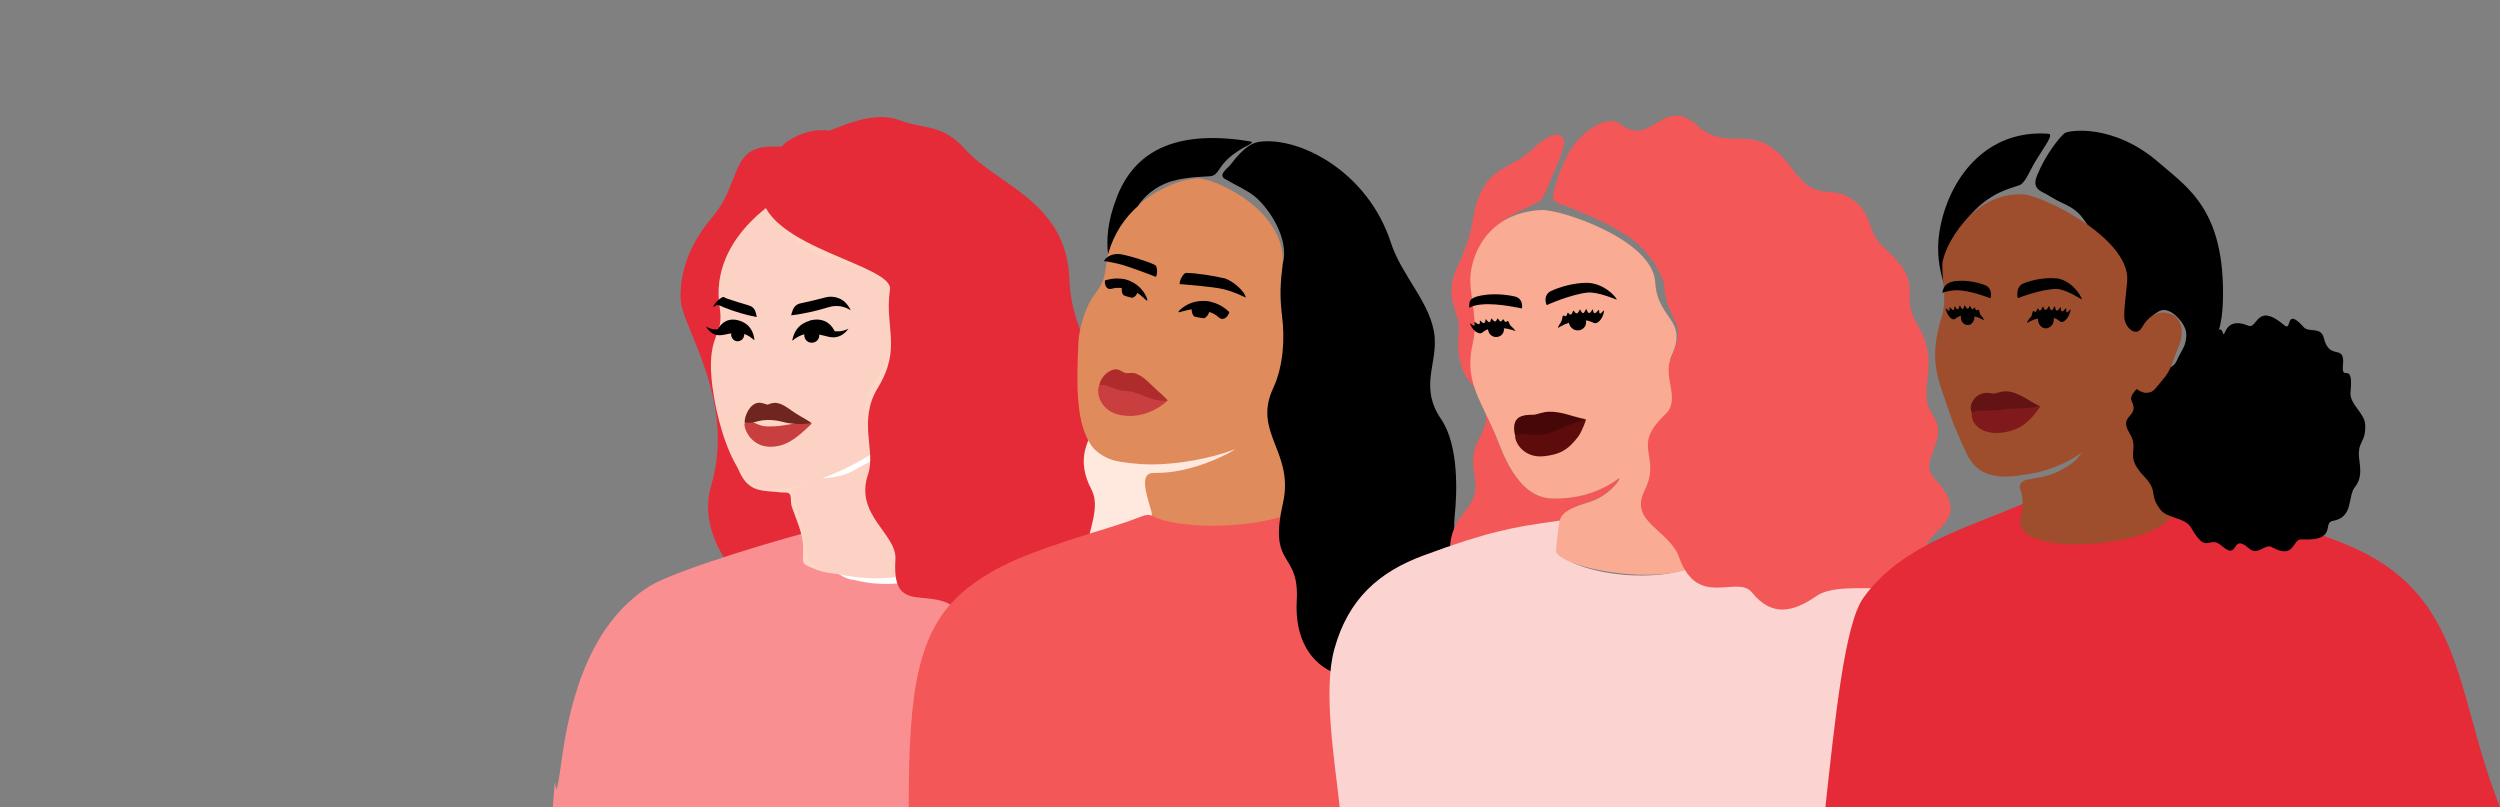 <?xml version="1.0" encoding="UTF-8"?>
<svg id="Design" xmlns="http://www.w3.org/2000/svg" version="1.1" viewBox="0 0 1920 620">
  <rect x="0" y="0" width="1920" height="620" fill="#808080" stroke="none"/>
  <!-- Generator: Adobe Illustrator 29.5.1, SVG Export Plug-In . SVG Version: 2.1.0 Build 141)  -->
  <defs>
    <style>
      .st0 {
        fill: #9e4f2c;
      }

      .st1 {
        fill: #df8b5c;
      }

      .st2 {
        fill: #ffe9de;
      }

      .st3 {
        fill: #af2c2c;
      }

      .st4 {
        fill: #fdd6c5;
      }

      .st5 {
        fill: #fbd4d1;
      }

      .st6 {
        fill: #80191b;
      }

      .st7 {
        fill: #450708;
      }

      .st8 {
        fill: #e42b37;
      }

      .st9 {
        fill: #c93e3e;
      }

      .st10 {
        fill: #fff;
      }

      .st11 {
        fill: #f45758;
      }

      .st12 {
        fill: #7a3a21;
      }

      .st13 {
        fill: #fcd2c5;
      }

      .st14 {
        fill: #5e0b0c;
      }

      .st15 {
        fill: #9e4e2c;
      }

      .st16 {
        fill: #f98f91;
      }

      .st17 {
        fill: #fbe3d3;
      }

      .st18 {
        fill: #f9ab93;
      }

      .st19 {
        fill: #702620;
      }

      .st20 {
        fill: #631314;
      }
    </style>
  </defs>
  <path class="st8" d="M522.8,230.1c.7,21.5,42.9,76.8,23.3,143.2-11.7,39.8,25.4,74.8,25.4,74.8,0,0,195.8,53.7,257.8,2.9,56.3-46.1,2.5-69.1,20.2-117.4,14.7-40.1-26.5-64.8-28.2-119.3-2.2-59.6-55.2-71.9-80-99.6-17.8-19.9-31.7-15.2-49.9-22.2-31.3-11.9-68.9,21.2-95.9,20.1-10.7-.4-17.2,1.8-21.8,5.9-10.6,9.5-10.4,29.1-26.9,48.6-18.9,22.3-24.7,44.1-24.1,63.1h.1Z"/>
  <path class="st16" d="M424.3,622.5h565.9c-13.2-29.4-5.3-19-33.5-60.4-20.3-29.8-29.7-37.5-38.8-55.4h0c-9.3-18.3-20.6-31.4-34.2-41.7h0c-4.8-3.6-9.8-6.8-15.2-9.8h0c-8.5-4.7-17.7-8.7-27.7-12.5h0c-8.2-3-16.9-5.9-26.2-8.8-6.1-1.9-12.5-3.8-19.1-5.7-72.9-21.5-165.6-21.8-165.6-21.8-25.4,5.8-111,31.4-130.7,43.6-16.3,10.1-28.6,23.9-38,39.1-14.4,23.5-21.8,50.3-26.1,71.8-2.5,13-3.9,24.1-5,31.4-5.3,36.7-2.1-18.5-5.7,29.9h0v.3Z"/>
  <path class="st4" d="M600.7,355.8s-48.7-52.4-47.9-43.6c1.3,15,5.5,24.3,8.7,33.4,5.1,14.5,8,22.5,13.8,26.9,3.1,2.4,6.5,4.4,18.2,5.1,5.2.3,4.9.7,10.2.7s2.9,6.6,4.4,10.9c3.3,9.9,8.7,20.3,8.7,32s-1.8,11.1,5.8,14.5c22.2,10,36.3,1.5,53.7,3.6,2.1.3-38.5-8.7-49.4-30.5s-26.1-53-26.1-53h-.1Z"/>
  <path class="st10" d="M725.8,424.8c-3.2,5.9-21.3,22.3-35.8,23.3-21.8,1.5-30-2.3-35.6-2.9-6.1-.7-29-11.6,2.2-20.3s69.2,0,69.2,0h0Z"/>
  <path class="st13" d="M603.5,369.6c4.3,4.1,12.2,27.8,16.7,58.1,1.1,7.3,15.2,11.6,26.1,13.8,23.2,4.6,46.5,3.1,63.2-3.6,22-8.9.7-129.8-24.7-124.9s-81.3,56.6-81.3,56.6h0Z"/>
  <path class="st10" d="M690.2,331.1c4.4-3.8,1.1,12-8.9,16.7-12.3,5.8-24.7,13.1-29,15.2-10.5,5.2-29,4.4-29,4.4-9.8-10.1,56.3-26.9,67-36.3h0Z"/>
  <path class="st4" d="M625.3,366.7c-.7,1.5-3.3,4.5-6.7,6.1-5.6,2.6-12.2,1.9-10,7,0,0-8.7-10.2-9.2-10-10.8,3.5,25.9-3.1,25.9-3.1Z"/>
  <path class="st13" d="M547.1,296.8c0,.4,0,.8.2,1.2h0c2.8,21.2,10,47.5,20.5,63.2,3.4,5.1,7.1,9,11.1,11.3,7.9,4.5,21.3,3.8,36.3,0h0c30.4-7.8,66.8-28.2,74.8-42.9,2.8-5,6-9.6,9.5-14,14.7-18.6,32.7-33.5,29.5-64.2-7.2-69.2-22.7-134.4-121.8-104-1.4.4-63.2,32.1-54.5,88.6,2.9,18.9-4.8,18.9-6.5,38.5-.5,5.7-.2,13.5.9,22.3h0Z"/>
  <path class="st4" d="M690,246.9c-.3,12.7-8.3,29.2-16,42.1-11.6,19.6-20.8,35.5,18.9,50.1,21.6,7.9,13-56.3-2.9-92.2h0Z"/>
  <path class="st4" d="M599.9,174.3c12.3,13.1,17.9,17.2,26.1,20.3,17.4,6.5,39.9,9.4,57.4,26.1,0,0,4.4-.2,4.5-.2-2.7-20.4-63.8-89.9-93.1-80.4,4,6.5-6.5,21.8,5.1,34.1h0Z"/>
  <path class="st8" d="M584.8,149.5c4.9,40.9,101.6,54,98.7,73-4.4,28.7,9.4,44.7-9.4,75.5-15.4,25.1-1.3,48.4-7.4,66.1-10.8,31.6,22.3,45.8,21,65.6-3,44.9,26.7,18.8,48.8,39.3,46.2,42.6,46.5-43.6,93-32,0,0-78.7-39.3-12.3-83.5,45.8-30.5-51-28.8-34.9-60.3,46.5-90.8-25.2-126.9-51.8-138.2-16.7-7.1-31-12.7-43.1-17.2-19.9-25.2-46.7-50.9-80.9-30.4-16.8,10.1-21.8,42.1-21.7,42.1h0Z"/>
  <path class="st4" d="M622.3,325l-34.3-9-13.6,8.2s13.4,13.6,14.5,13.6,33.3-12.8,33.3-12.8h0Z"/>
  <path class="st9" d="M589.6,327.5c-10.5-.2-13.7-7.8-17.5-2.8-1.8,2.3,3.5,18.1,19,18.4,11.5.2,19.2-5.5,28.6-14.2,1.3-1.2,4.2-3.8,3.6-3.8-14.5-1.4-18.9,2.7-33.5,2.4h-.2Z"/>
  <path class="st19" d="M596.8,309.5c-3.5-.6-7.1,1.3-7.2,1.3-1.9-.4-5.8-2.4-9.2-1-6.7,2.8-9.1,13.1-8.4,14.8,8.1.6,9-1.7,16.4-2,13.8-.6,13.4,4.7,34.7,2.5,1.3,0-7.7-5.1-8.5-5.5-8.7-5.1-12-9.1-17.9-10.1h.1Z"/>
  <path class="st2" d="M860.2,248.4c17.3,68.2-47.3,79.2-21.9,127.7,13.5,25.9-33.5,67,31.7,75.2,47.3,6,160.8-65.9,85-146.6-75.8-80.6-94.8-56.4-94.8-56.4h0Z"/>
  <path class="st1" d="M828.2,263.8c.4-9.1,2.8-17.3,4.8-22.9,6.8-19,14.4-17,16.4-36.5,4.6-44.9,49.5-66.8,70.4-67.4,12.4-.4,71,24.9,65,69.7-4.8,35.8,4,49.9,11.3,78.6,1.4,5.6-5.2,19-10.1,25.8,4.3,20.9,9.9,45,10.5,66.9.2,8.5-10.7,32.9-11.4,38.8,1.4-.3,2-.9,1.7-1.8,15.5,16.1-118.8-9.4-110.3-12.2,4.8-1.5,7.5-3.5,8-6.6.2-1.2,0-2.5-.4-4-4.2-14.2-9.1-29.4,2.2-29,12.4.4,29.2-2.8,45.7-9.8,9.1-3.9,14-6.5,16.9-8.6-.3.2-.7.3-1.1.5-18.1,6.8-43.3,11.5-64.4,11.4h0c-8,0-21-1.4-27.2-2.9-6.1-1.5-13.6-5.8-17.3-10.7-13-17.1-12.1-48.9-10.7-79.4h0Z"/>
  <path class="st11" d="M697.8,620h458.5l40.5-20.2c-23.9-41.1-16.8-79.1-44.3-118-35.1-49.7-103.2-61.2-147.7-85.3-8.4-4.6-11.4-2.9-12-2.6-33.9,13.5-90.3,11.8-106.9,2.7-.5-.3-1-.5-1.4-.6-5.5-1.8-6.1.9-28.6,7.9-57,17.6-86.4,27-112.6,47.6-38.7,30.3-45.4,77-45.4,168.6h0Z"/>
  <path d="M858,150.7c15.1-38.1,49.9-50.7,102.4-42.1,4.8,1.5-6.7,3.3-17.7,13.7-6.7,6.3-7,11.4-12.1,12.9-1.9.5-18.6.3-30.5,3.9-7.3,2.2-18,7-26.4,19.4-9.8,8.6-18.4,21-22.7,36.7-1.3-10.7-.6-25.4,7-44.4h0Z"/>
  <path class="st9" d="M862.7,297.7c-10.7-2.5-14.6-7.4-18.3-1.9-2.8,4.1-.4,18.5,13.7,22.4,21.5,5.9,39.1-10.5,38.5-10.6-14.6-4.6-18.9-6.4-33.9-10h0Z"/>
  <path class="st3" d="M872.7,287c-3.4-1.4-6.7.3-9.2-.8-1.9-.8-4.7-3.2-7.7-2.5-8.1,1.8-11.8,10.3-11.4,12.2,6.8-1.5,9.6,3.8,19.8,4.3,11.8.6,19.7,8.7,32.4,7.5,1.4.2-6.8-6.9-7.4-7.5-7.8-7.1-10.6-10.8-16.4-13.1h0Z"/>
  <path d="M940.9,137.5c6.6,3.9,15.8,8.1,21.8,12.6,10.2,7.7,28.2,32.4,22.4,52.7,0,1.3-.2,2.6-.4,3.9-2,15.3-1.2,26.6,0,36.8,1.9,15.4,1.3,37.1-6.9,54.6-16,34.3,16.4,48.9,7.5,88.4-.7,3-1.2,5.8-1.7,8.4-6.9,40.5,14.4,29.7,12.3,66.5-2.3,41.4,23.8,62.5,55.8,58.7,36.5-4.3,56.2-48.2,116.5-18.8,16.4-63.4-57.4-46-51-105.2,1.8-17,3.4-54-10.5-74.3-16.5-24.3-3.1-41.4-4.9-63-2.2-25.5-25.1-46.3-33.6-72.4-17.7-54.6-69.8-81.2-100.3-77.6-5.7.7-12,3.4-22.8,17.6-2.3,3-9.9,7.8-4.3,11.1h0Z"/>
  <path class="st11" d="M1200.1,105.6c-8.2-7.9-21.6,8.9-29.5,14.3-16.4,11.2-33.4,12.2-39.3,48.4-2.2,13.4-6.4,24.7-11.2,34.6-13.1,27.4,2,36.1.3,51.9-5.5,50.2,32.6,42.4,20.9,69.1,15-28.4-13.2-48.2-9.9-61.8,3.5-14.5,3.7-30.6,3.3-43-.2-5.8,1.7-13.1,5.2-20.5,5.4-12.4,8.3-23.6,15.1-29.2,8.8-7.2,25.3-12.2,28.8-16.4,3.1-3.8,5.2-10.8,8.7-18.6,5.7-12.8,10.9-25.6,7.6-28.8h0Z"/>
  <path class="st11" d="M1219.8,385.7c15.2-4.6,24.5-17,23.7-18.7-22.4,16.7-45.7,15.8-51.7,15.7-27.6-.5-39.3-39.2-43.5-48.9-2-4.6-6.9-17.4-8.8-21.3,7.2,14-7.5,24.8-8.1,39-.8,17.6,8.2,24.1-7.6,42.9-23.8,28.2.3,66.7,7.6,65.8,4.5-.6,74.8-12.1,85.4-21.9-15.5-1.5-25.2-6.4-21.1-15.6,2.9-6.4,2.3-14.1,2.3-14.1-.3-5.1-1.8-15.9,21.7-23h0Z"/>
  <path class="st5" d="M1024.8,498.4c10.8-38.8,34.4-59.1,68.2-71.7,49.6-18.5,70.9-22.2,100.4-26.2l9.2-1.4-5.1,26.6c18.7,16.5,76.7,22.5,104.3,8.6,41.1-20.5,49.9-46.6,86.4-38.2,37.3,8.6,115.2,25.9,139.2,77.6,14.7,31.6,14.8,105,21.2,146.3h-519.7c-4.1-37.6-12.9-89.9-4.1-121.6h0Z"/>
  <path class="st18" d="M1316.5,385.3c-.4-8.2-19.1-39.6-2-71.8,4.1-7.7-36.9-27.2-31.1-39.5,13.8-29.2-10.5-27.8-12.2-57.4-2-32.6-73-56.1-87.6-55.3-42.1,2.2-54.9,36.1-54.4,55.1.3,12.5,5.7,31.2,2.2,45.7-7.2,30.1,4.7,42.8,17.1,71.8,4.2,9.7,15.8,48.5,43.5,48.9,6,.1,29.3,1,51.7-15.7.8,1.6-8.5,14.1-23.7,18.7-23.5,7-21.8,12.1-23.2,20.4-.6,3.5-1.3,10.6-1.8,16.5-1.1,13.5,99.9,34.1,122.2.6,5.1-7.6,0-23.8-.6-37.9h0Z"/>
  <path class="st14" d="M1183.4,329.8c-10.2,1.2-18.9-1.2-19.7,4.7-.7,4.9,6.5,17.5,21.8,15.9,11.4-1.2,18.2-4,26.5-15,3-4,6.5-13.6,5.9-13.4-14.4.7-20.2,6.2-34.6,7.9h0Z"/>
  <path class="st7" d="M1189.6,316.2c-4.5.1-9.3,2.1-11.3,2.3-1.9.2-5.2-.4-9.9,1.2-6.7,2.4-6,10.1-4.8,14.8,7.7-3.2,12.4.4,20.6-.7,8.8-1.2,15.9-6.5,33.6-11.9-8.8-1.3-17.9-6-28.3-5.7h.1Z"/>
  <path class="st11" d="M1485.6,367.4c-12.8-13.5,11.8-29.6-1-48.2-14.1-20.5,7.6-36.8-12.3-70.5-14.6-24.6,7.6-28.8-24.8-58-14.7-13.2-8.1-24.6-23.3-36.4-18.8-14.6-27.3,3.7-48.2-25.2-28.5-39.3-47.1-9.8-72.4-32.6-26.5-23.9-34.7,17.4-59-1.1-11.5-8.8-31.3,8.6-36.8,17.3-4.2,5.8-9.9,17.1-13.5,31.2-.9,3.4-5.3,10.6,5.8,13.5,2.7.7,16.7,6.5,23.8,9.7,31.2,14.2,39.2,24.4,46.4,34.7.3.4,7.5,12.1,7.9,17.8,1.8,29.4,18.8,25.3,5.7,53.8-.2.3-.3.6-.4,1,0,.2-.2.4-.3.6h0c0,.2,0,.4-.2.5-5.8,14.6,7.9,31.5-4,42.7-27.2,25.4-2.3,31.2-16.1,58.8-11.9,24,19.1,29.8,26.7,51.1,14.2,39.9,44.7,13,55.9,26.9,14.7,18.2,30.6,15.9,49.3,2.9,24-16.5,84.3,11.2,84-35.2,0-16.7,38.3-21.9,6.9-55.2h0Z"/>
  <path class="st8" d="M1401.9,620h518.1c-31.2-78.1-27.7-148.6-93.2-189.2-41.2-25.6-105.3-34.3-149.4-54-65.4-29.1-93,20-94.2,14.6-1.9-8.6-5.1-16.8-13-12.5-41.9,22.7-106.2,33.6-139.3,80.5-14.2,20.2-21.6,92.7-29,160.6h0Z"/>
  <path d="M1498.6,234.9c-.8-8.6-15.6-29.5-7.9-63.3,8.3-37,35.9-72.1,82.3-68.9,4.7.2-2.5,9.2-9.8,21.2-4.4,7.3-7.3,15.4-11.5,18-1.6,1-12.5,3.2-22.2,9.3-8.4,5.3-17.6,13-27.9,30.2-11.1,18.6,120,13.3,105.9-2.9-7.3-8.4-7.8-15.7-23.6-22.6-5.8-2.6-12.5-7.1-15-8.2-8.2-3.8-5.6-9.9-4.3-13.2,6.2-15.4,16.9-28.9,21-32.2,2.9-2.3,37.7-7.8,72.7,22.8,21.7,18.9,50.8,36.2,48.9,106-.3,9-1.3,17-3.2,22.4,0,0,1.8-2.2,3.2,2.2,1.8,5.4.6-13.4,19.4-5.6,7.4,3.1,6.1-18.8,27.9-.2,6,5.1.2-14.9,14.8,1.4,3.9,4.4,13.2-.8,15.4,8.3,4.4,18.1,16.5,3.6,14.7,21-1.4,13.4,8.3-4.3,5.8,20.6-.9,9.3,11,16,11.3,25.1.5,15.3-6.8,11.5-4.4,28.1,3.4,22.6-9,17.5-10,33.6-1,16.8-13.4,5-15.4,19.3-1,6.8-11.6,3-18.8,7-71.4-47.6-53.2-16.2-104.2-31.8,0,0-.2-.4-.6-1.2-3.4-7.4-21.1-48.2-14.2-83.8,2.9,2.3,7.8-5,9-8,3.9-9.8,10.2-3.8,14.2-13.2,3-7.1,6.8-9.9,7-18.9.2-7.8-7.6-15.2-11.4-17.5-6.3-3.7-10-1.6-16.7,4.5-9.4,8.7-6.7,17.9-6.7,17.9,0,0,12.5,4.8,5,22.4-1.2,2.9-1.9,5.3-2.1,7.1-4.3-.7-14.8,5.2-27.5,13.7-20.2,13.6-65.6,25.8-65.8,21.2-.9-18.6-50.6-39.5-55.2-91.9h-.1Z"/>
  <path class="st12" d="M1549.4,334.9c.2.2.3.5.5.8-.2-.3-.4-.5-.6-.7h0Z"/>
  <path class="st17" d="M1620.7,281.2c-29.5,19.6-69,51.8-71.3,53.6-.3-.4-.5-.6-.8-.9,0,0,41.7-32.6,72-52.8h.1Z"/>
  <path class="st0" d="M1609.3,316.9c8.9-3.9,15.1-4.6,28.2-20.6,7.9-9.6,7.8-8.2,10.1-21,.7-4.2-15.2-24.4-17.6-12.3-2.5,12.1-21.4,54.3-20.7,54h0Z"/>
  <path class="st17" d="M1652.4,270.7c0,.4-.2.9-.3,1.3-1.2-1-1.9-2.8-1.6-5.6,1.7.3,2.4,1.6,1.9,4.3h0Z"/>
  <path class="st15" d="M1492.3,199.8c1-8.3,20.6-52,61.1-50.6,14.7.5,82.7,33.7,80.3,66.5-.6,7.9-2.8,23.4-2.2,28.6.8,7.7,9.1,14.9,13.5,7.2,4.8-8.5,13.3-14.4,23.1-9.9,7.9,3.6,9.4,14.4,5.4,23.7s-4.4,12.1-5.7,15.2c-4,9.2-6.5,10.2-12.5,18-1.5,1.9-3.4,3-5.5,3.2-.9.1-1.8,0-2.7-.1-6.4,31.9,14.9,56.8,16.7,64.3,3.2,13.8,7.2,18.9,4.8,27.8-7.2,26.6-123.5,35.8-116.8,4.9,4.6-21.2-2.8-22.2,0-27.2,2-3.4,7.7-3.3,11.7-4.2,4.7-1,14.1-1.5,28.7-12.1,1.7-1.2,4-3.9,6.7-7.6-3.7,2.6-8.2,5.4-13.5,8h0c-7.5,3.6-16.6,6.8-27.5,8.6-8.1,1.3-18.1,2.9-26.7,1.1-3.8-.8-7.5-2-11.2-4.7-2.4-1.8-4.8-4.2-7.2-7.7-2.1-3-11.6-24-15-34.1-9.4-28.2-17.2-40.9-6.4-76.1,4.4-14.3-.9-30.2.6-42.7h.2Z"/>
  <path d="M1637.1,307.9c-1.4-2.7.8-5.9,3.9-9.2,2.8,2.5,9.8,5.5,14.4-.1l153,57c-.6,3.6,4,13.4.7,17.5-6.8,8.2-.7,24.2-18.2,27.1-6.8,1.1,3.9,15.7-23.1,14-7.8-.5-4.8,16.1-23.2,5.9-5.1-2.8-10.4,7.2-17.5,1-14-12.3-7,10.2-20.8-1.9-10.1-8.9-11.2,7.9-23.5-13.9-4.6-8.1-18.2-6.8-23.7-14-9.2-12.3-1-13.4-12.6-25.6-15.8-16.6-2.7-19.5-11.1-33.2-8.8-14.3,8.2-11.6,1.7-24.5h0Z"/>
  <path class="st6" d="M1532.9,313.3c-9.6.6-18-2.1-18.6,3.4-.9,9,7.3,16.3,20.2,15.8,7.5-.3,16.1-2.8,22.3-8.4,5.8-5.1,10.5-12.1,9.9-12-13.4,0-20.4.3-33.9,1.2h0Z"/>
  <path class="st20" d="M1540.4,300.6c-4.2-.1-7.2,1.6-9,1.7-1.8,0-4.9-1.3-9.3,0-6.3,1.9-10.3,9.2-7.8,14.4,7.3-2.6,13.8-.6,21.5-1.9,12.6-2.1,14.5.1,31-2.8-7.2-2.9-16.5-11.3-26.3-11.5h0Z"/>
  <g>
    <g>
      <path d="M628.3,254.3c.6.9.9,2.1.9,3.3,0,3.2-2.7,5.7-5.9,5.6-3.2,0-5.7-2.7-5.6-5.9s.4-2.3,1.1-3.2l9.5.3h0Z"/>
      <path d="M621.7,246.2c15.3-4.1,19.7,9.1,19.7,9.1l.7,2-5.5-1.9h0l-11.8-1.2-5.2-.6-6.5,4-4.6,4c.3-2,1.8-12.1,13.3-15.2v-.2Z"/>
      <path d="M647.7,231c-4-2.9-9-3.8-13.7-2.6-4.9,1.3-12.1,3.1-19.3,4.6-2.6.5-4.7,2.3-5.7,4.7-.6,1.5-1.1,3-1.4,4.5,9.8-1.2,19.4-3.4,28.9-6.3,5.8-1.8,12-.8,16.8,2.4-.6-2-3.4-5.7-5.5-7.3h0Z"/>
      <path d="M608.4,261.5c10.7-7.8,16.8-5.6,27.7-2.9,10.5,2.6,15.5-6.3,15.5-6.3,0,0-5.8,4.4-17.2.7-18-5.9-26,8.5-26,8.5Z"/>
      <circle cx="623.5" cy="257.4" r="3.3"/>
    </g>
    <g>
      <path d="M562.5,253.7c-.6.8-.9,1.9-1,3,0,2.9,2.1,5.4,4.9,5.4s5.1-2.2,5.2-5.1c0-1.1-.3-2.1-.8-3l-8.3-.2h0Z"/>
      <ellipse cx="567" cy="257" rx="3.1" ry="2.9" transform="translate(293.3 816.1) rotate(-88.3)"/>
      <path d="M568.6,246.5c-13.1-4.6-17.7,7.3-17.7,7.3l-.7,1.8,4.9-1.5h0l10.4-.5,4.6-.3,5.5,4,3.8,3.9c-.2-1.8-.9-11.2-10.8-14.7h0Z"/>
      <path d="M552.8,229.5c3.6-2.4,2.1-1.4,6.1,0,4.2,1.4,10.4,3.4,16.6,5.2,2.2.6,4,2.4,4.7,4.6.4,1.4.8,2.8,1,4.2-8.5-1.6-16.8-4.1-24.9-7.3-5-2-4.3-3-8.7-.3.6-1.8,3.2-5.1,5.2-6.4h0Z"/>
      <path d="M579.4,261.3c-9-7.7-14.4-6-24-4.1-9.3,1.9-13.2-6.6-13.2-6.6,0,0,4.8,4.3,15,1.5,16-4.5,22.2,9.2,22.2,9.2Z"/>
    </g>
  </g>
  <g>
    <path d="M1503,215.8c7.9-.8,16.8,1.2,22.2,3.5,4.3,1.9,4.2,7.3,3.5,9.8,0,0-15.2-6.1-25.8-6.2-6.5,0-11.3,2.1-11.3,2,.9-3.4,1.5-8.2,11.4-9.2h0Z"/>
    <path d="M1579,213.8c-9-.9-19.2,1.4-25.3,4-4.9,2.2-4.8,8.3-4,11.2,0,0,17.3-6.9,29.4-7.1,7.4,0,19.9,8.3,19.9,8.2-1-3.9-8.7-15.2-20-16.4h0Z"/>
    <g>
      <path d="M1516.4,243.4c0-1.8-.7-3.4-1.8-4.5-.8-.2-1.6-.3-2.3-.3-1.5-.1-3-.1-4.3,0-1.3,1.1-2.1,2.9-2.1,4.9s.2,1.7.4,2.4c.8,2.2,2.7,3.7,4.9,3.7s2.9-.8,3.8-2c.9-1.1,1.4-2.6,1.4-4.2h0Z"/>
      <path d="M1521.3,242.2c-1.4-1.6-1-5.4-2.4-4.2-2.1,1.8-1.8-3.4-2.9-1.5-.4.6-.7.9-.9,1-.2,0-.5-.2-.7-.2-.8-.8-1.2-3.4-1.8-2-2,4.9-3.5-2.1-3.9-.6-1.7,6.7-3.5-1.8-3.8.2-1.2,6.7-3.9-1.4-3.9.6,0,6.3-3.8-1-3.7.7.4,5.5-2.3.3-3,.6.4,3,2.3,7,5.2,8.3h0c.8.4,1.5.2,2.4-.4,0,0,.2-.2.6-.5,1-.7,3.3-2,5.9-2.2,0,0,4.3-.3,10.8,1.8,1.2.4,4.5,2.2,4.6,2.2,0,0-.7-2-2.4-3.9h0Z"/>
    </g>
    <g>
      <path d="M1577.3,245.2c0-2.4-1.1-4.6-2.7-5.8h-4.6c-.8,0-1.6.2-2.5.3-1.4,1.3-2.3,3.2-2.3,5.5s.6,3.3,1.5,4.6c1.1,1.5,2.7,2.4,4.6,2.4s4.8-1.8,5.6-4.4c.2-.8.5-1.6.5-2.5h0Z"/>
      <path d="M1559.5,243.9c1.6-1.8,1.1-6.1,2.7-4.8,2.4,2,2.1-3.9,3.3-1.7.5.7.8,1,1,1.1.2,0,.6-.2.8-.2.9-.9,1.4-3.9,2.1-2.3,2.3,5.6,4-2.4,4.5-.7,1.9,7.6,4-2,4.3.2,1.4,7.6,4.5-1.6,4.5.7,0,7.2,4.3-1.1,4.2.8-.5,6.3,2.6.3,3.4.7-.5,3.4-2.6,8-5.9,9.4h0c-.9.5-1.7.2-2.7-.5,0,0-.2-.2-.7-.6-1.1-.8-3.8-2.3-6.7-2.5,0,0-4.9-.3-12.3,2-1.4.5-5.1,2.5-5.3,2.5,0,0,.8-2.3,2.7-4.4h.1Z"/>
    </g>
  </g>
  <g>
    <path d="M915.4,236.8c-.5,2.3.2,4.7,1.7,6.2,1.5.4,3.3.9,5,1.1.9.1,1.8.2,2.8.3,1.7-.9,3.1-2.5,3.7-4.6s.1-3.3-.7-4.7c-.9-1.7-3.1-.8-5.1-1.2s-5-1.7-6.5.5c-.4.7-.8,1.4-1,2.3h0Z"/>
    <path d="M873.7,224.2c-.5,2.1-2,3.8-3.9,4.5-1.5-.2-3-.6-4.6-1.1-.8-.3-1.6-.6-2.4-.9-1.1-1.4-1.6-3.4-1.2-5.3s1.2-2.8,2.4-3.6c1.4-1,2.9.6,4.7,1.1s4.8.6,5.2,3c0,.7,0,1.5,0,2.3h-.2Z"/>
    <path d="M861.7,195.4c5.4,1,19.6,5.2,25.5,8.2,1.6.8,2,6.8.5,9,0,0-21.3-8.3-29.2-10.1s-10.8-1.9-10.7-2c1.8-3.2,6.6-6.5,13.9-5.1h0Z"/>
    <path d="M939.5,213.6c-5.7-1.5-21.6-4.1-28.7-4-1.8,0-5.1,5.6-4.8,8.6,0,0,24.7,1.8,33.3,3.8s17.4,6.6,17.4,6.5c-.2-4-9.3-12.9-17-15h-.1Z"/>
    <path d="M848.6,215.3c-.5,4.5,1.9,7.4,5,6.5,0,0,.3-.1.9-.2,1.4-.4,4.4-.9,7.6-.2,3.1,1.4,6.7.5,12,4,1.3.8,3.2,2.4,4.8,3.9.5.4.9.8,1.3,1.2.9.9,1.3.2.6-1.6-.8-1.9-2-4.3-4.2-6.8-2-2.3-4.7-4.5-8.5-6.2-.2-.1-.5-.2-.7-.3-2.4-1-4.8-1.5-7-1.6-3.2-.3-6.1,0-8.2.5-.7.1-1.4.3-1.9.4-1.1.3-1.7.5-1.7.5h0Z"/>
    <path d="M944.1,239.9c-1.6,4.7-5.3,6.3-7.9,4,0,0-.2-.2-.8-.7-1.2-1-3.9-2.9-7.3-3.8-3.6,0-6.8-2.7-13.7-1.7-1.6.2-4.2.9-6.5,1.5-.7.2-1.3.4-1.8.5-1.3.4-1.4-.4.2-1.8s4-3.3,7.3-4.7c3-1.3,6.7-2.2,11.2-2.1h.9c2.8.2,5.3.9,7.6,1.7,3.3,1.2,6,2.9,7.8,4.3.7.4,1.2,1,1.6,1.3.9.8,1.4,1.3,1.4,1.3h0Z"/>
  </g>
  <g>
    <path d="M1218.2,217.2c-9.9.1-20.8,3.3-27.2,6.4-5.1,2.5-4.4,8.2-3.1,10.7,0,0,18.2-8.2,31.3-9.6,8.1-.8,22.6,5.6,22.6,5.5-1.5-3.5-11.2-13.1-23.6-13h0Z"/>
    <path d="M1137.8,226.9c9-1.7,19.5-.7,25.9.9,5.2,1.3,5.7,6.6,5.1,9.1,0,0-18.2-4.2-30.4-3.1-7.5.6-10.1,2.7-10.1,2.6.6-3.4-1.9-7.4,9.4-9.5h0Z"/>
    <g>
      <path d="M1205,247.9c-.2-1.9.4-3.7,1.6-5,1-.3,1.9-.5,2.9-.6,1.9-.3,3.7-.5,5.4-.5,1.7,1,3,2.8,3.2,4.9,0,.9,0,1.8-.2,2.6-.8,2.4-2.9,4.2-5.6,4.4-1.9.2-3.7-.5-5-1.6-1.2-1-2.1-2.5-2.3-4.2h0Z"/>
      <path d="M1198.8,247.2c1.6-1.9.6-5.8,2.5-4.7,2.8,1.7,1.8-3.8,3.4-1.9.5.6.9.9,1.3,1,.3-.1.6-.2.9-.3.9-1,1.1-3.7,2-2.3,3.1,4.9,4.1-2.6,4.8-1.1,2.9,6.8,4.1-2.3,4.8-.2,2.3,6.9,4.7-1.9,4.9.2.8,6.6,4.7-1.5,4.7.3,0,5.9,2.9,0,3.8.3-.2,3.2-2,7.6-5.4,9.4h0c-1,.5-1.9.4-3-.1,0,0-.3-.2-.8-.4-1.4-.6-4.3-1.7-7.6-1.6,0-.1-5.4.2-13.2,3.2-1.5.6-5.3,2.8-5.5,2.9,0,0,.6-2.2,2.4-4.4v-.3Z"/>
    </g>
    <g>
      <path d="M1142.8,253.6c-.3-2.1.6-4,2.2-5.3,1.5-.2,3-.4,4.6-.4h2.6c1.5.9,2.6,2.5,2.8,4.4.2,1.5-.2,2.9-1,4-.9,1.4-2.5,2.3-4.3,2.5-2.6.3-5-1.1-6.1-3.2-.4-.6-.6-1.4-.6-2.1h0Z"/>
      <path d="M1160.6,250.6c-1.8-1.4-1.8-5.2-3.2-3.8-2.2,2-2.4-3.1-3.5-1.1-.4.6-.6.9-.9,1.1-.3,0-.6,0-.9,0-1-.7-1.8-3.1-2.3-1.8-1.8,5-4.3-1.7-4.6-.2-1.2,6.6-4.2-1.3-4.3.6-.6,6.6-4.6-.9-4.4,1,.7,6.1-4.5-.6-4.2,1.1,1.1,5.3-2.6.6-3.3.9.8,2.9,3.5,6.6,6.9,7.5h0c1,.3,1.8,0,2.7-.6,0,0,.3-.2.6-.5,1.1-.8,3.5-2.3,6.6-2.8,0,0,4.9-.7,12.6.6,1.5.3,5.4,1.6,5.5,1.7,0,0-1-1.8-3.1-3.5v-.2Z"/>
    </g>
  </g>
</svg>